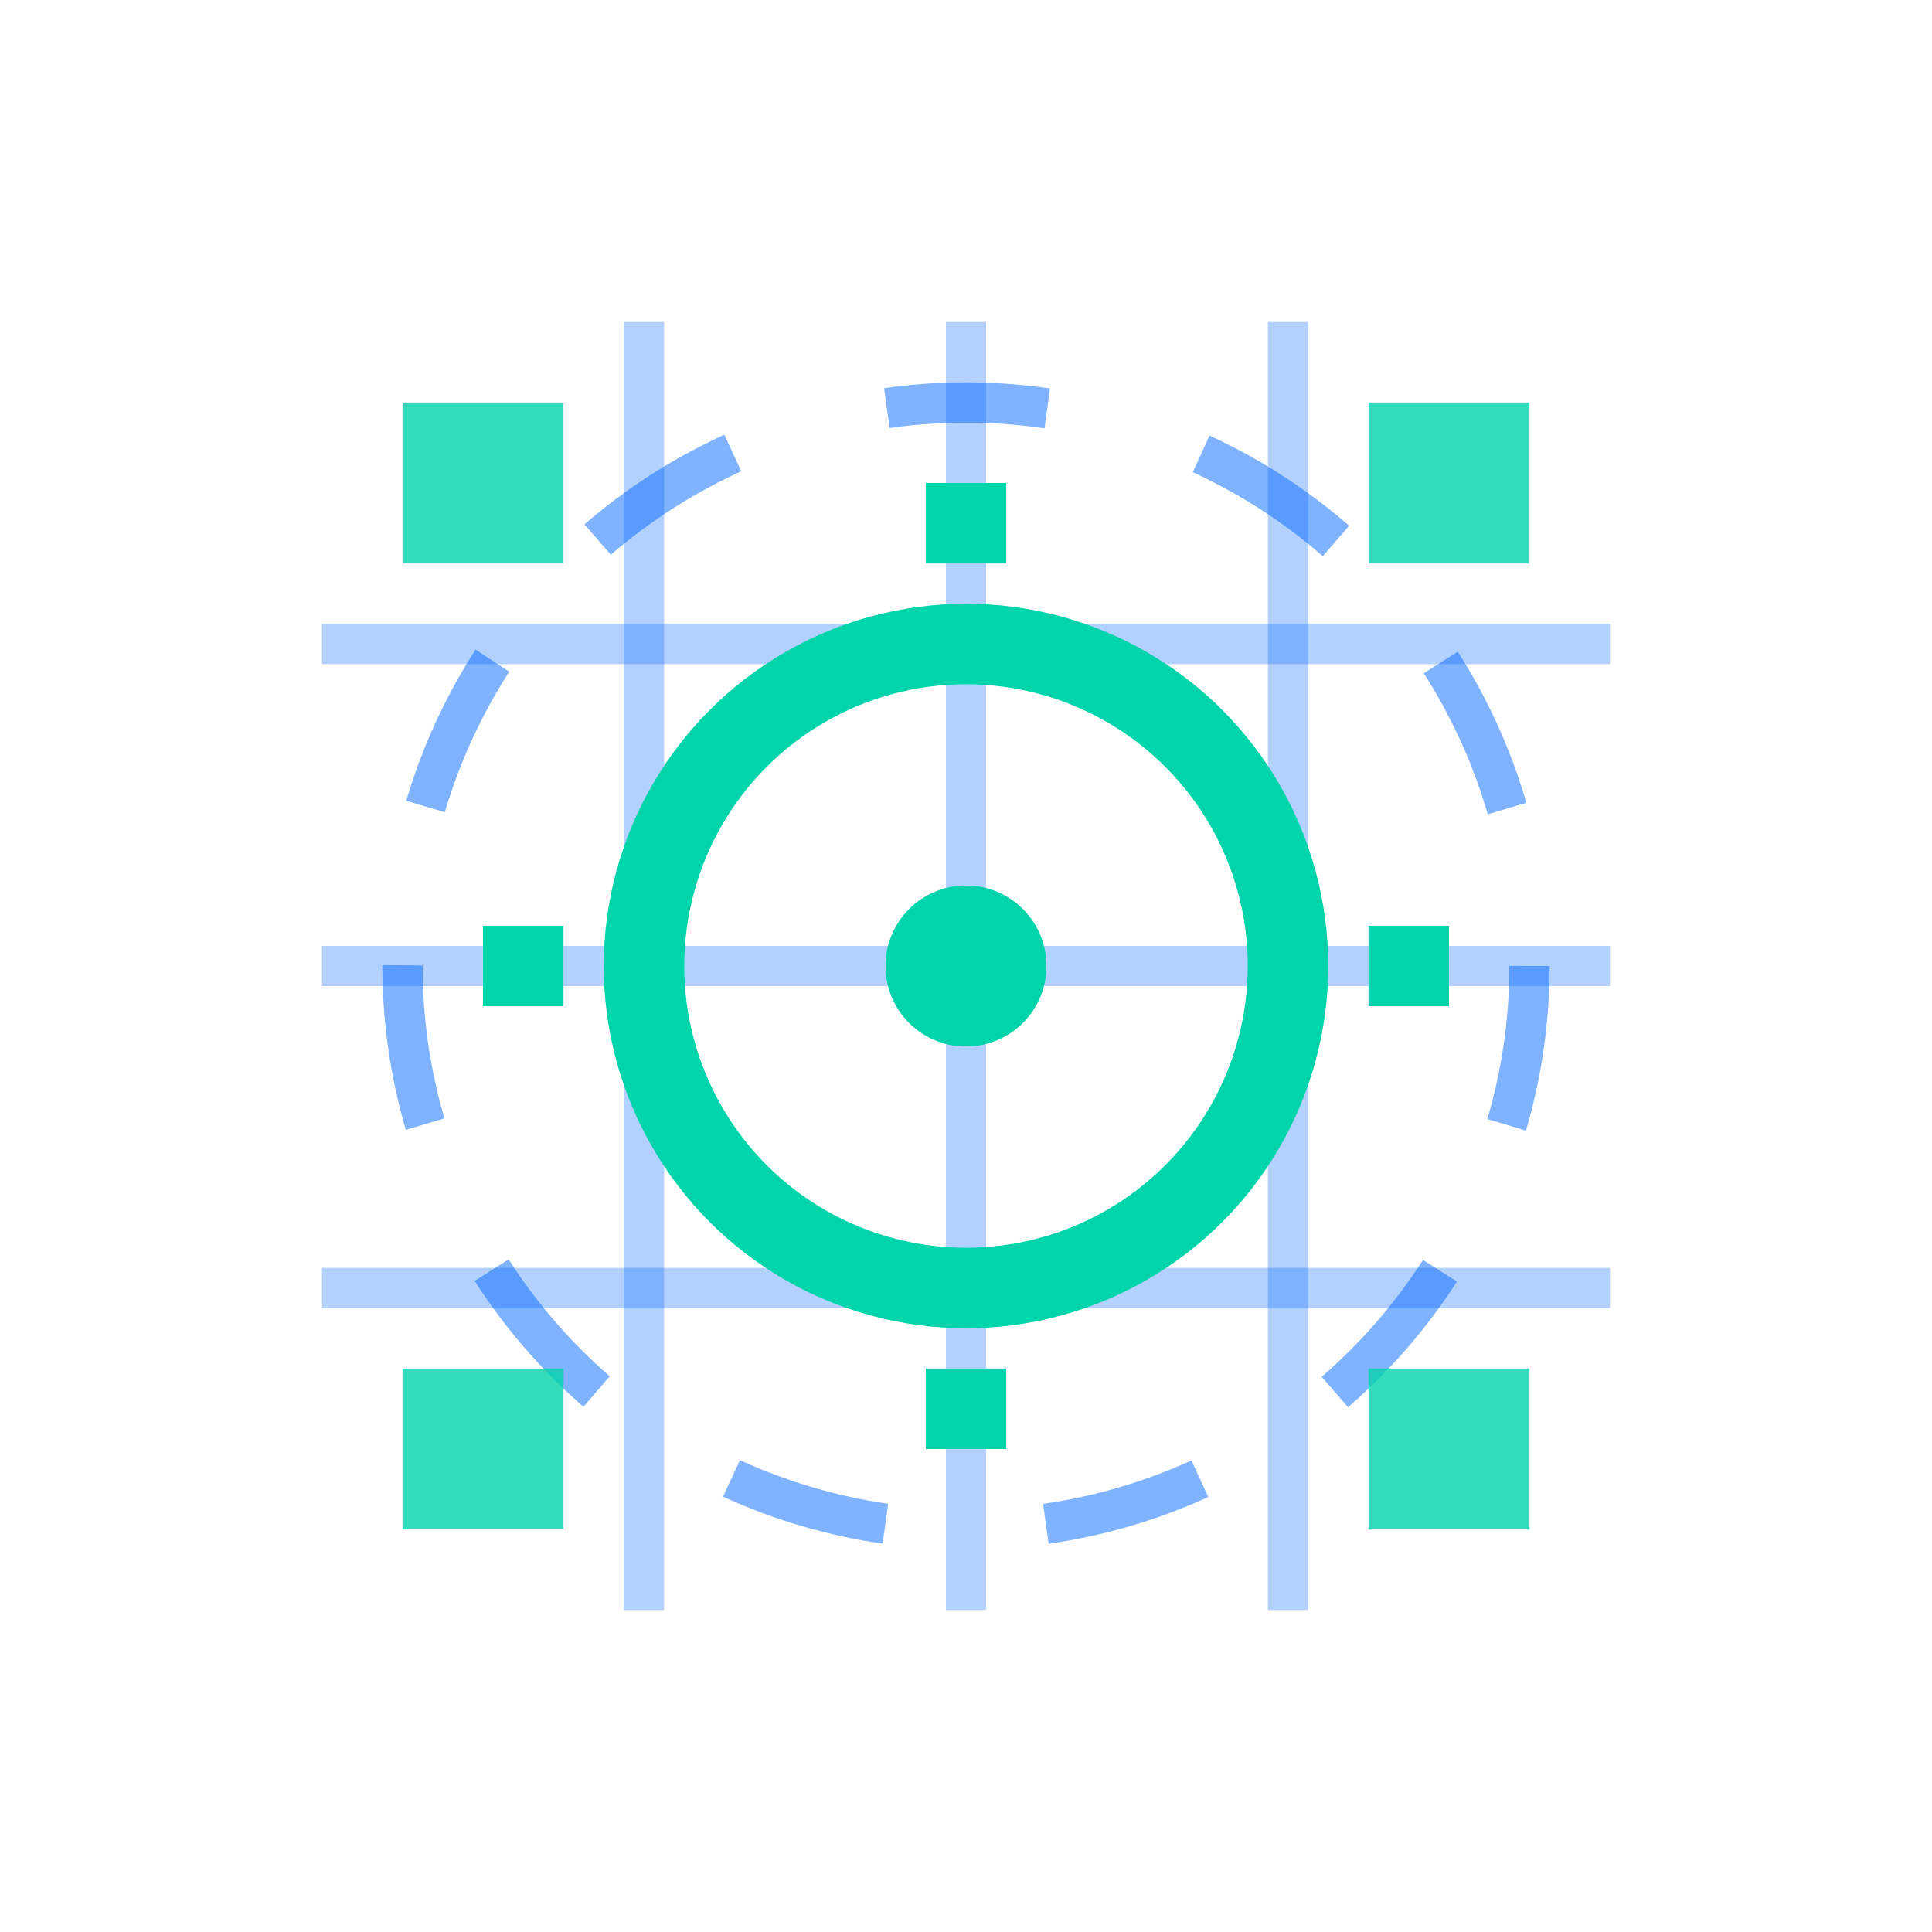 <svg width="48" height="48" viewBox="0 0 48 48" fill="none" xmlns="http://www.w3.org/2000/svg">
  <!-- Grid Pattern -->
  <line x1="16" y1="8" x2="16" y2="40" stroke="#0066FF" stroke-width="1" opacity="0.3"/>
  <line x1="24" y1="8" x2="24" y2="40" stroke="#0066FF" stroke-width="1" opacity="0.3"/>
  <line x1="32" y1="8" x2="32" y2="40" stroke="#0066FF" stroke-width="1" opacity="0.3"/>
  <line x1="8" y1="16" x2="40" y2="16" stroke="#0066FF" stroke-width="1" opacity="0.3"/>
  <line x1="8" y1="24" x2="40" y2="24" stroke="#0066FF" stroke-width="1" opacity="0.3"/>
  <line x1="8" y1="32" x2="40" y2="32" stroke="#0066FF" stroke-width="1" opacity="0.3"/>
  
  <!-- Alignment Markers -->
  <g transform="translate(24, 24)">
    <!-- Crosshair -->
    <circle cx="0" cy="0" r="8" stroke="#00D4AA" stroke-width="2" fill="none"/>
    <line x1="-12" y1="0" x2="-10" y2="0" stroke="#00D4AA" stroke-width="2"/>
    <line x1="10" y1="0" x2="12" y2="0" stroke="#00D4AA" stroke-width="2"/>
    <line x1="0" y1="-12" x2="0" y2="-10" stroke="#00D4AA" stroke-width="2"/>
    <line x1="0" y1="10" x2="0" y2="12" stroke="#00D4AA" stroke-width="2"/>
    
    <!-- Center Point -->
    <circle cx="0" cy="0" r="2" fill="#00D4AA"/>
    
    <!-- Rotation Indicator -->
    <circle cx="0" cy="0" r="14" stroke="#0066FF" stroke-width="1" fill="none" stroke-dasharray="4 4" opacity="0.5">
      <animateTransform attributeName="transform" type="rotate" from="0" to="360" dur="10s" repeatCount="indefinite"/>
    </circle>
  </g>
  
  <!-- Corner Indicators -->
  <rect x="10" y="10" width="4" height="4" fill="#00D4AA" opacity="0.8">
    <animate attributeName="opacity" values="0.8;0.3;0.8" dur="2s" repeatCount="indefinite"/>
  </rect>
  <rect x="34" y="10" width="4" height="4" fill="#00D4AA" opacity="0.8">
    <animate attributeName="opacity" values="0.8;0.3;0.8" dur="2s" begin="0.5s" repeatCount="indefinite"/>
  </rect>
  <rect x="10" y="34" width="4" height="4" fill="#00D4AA" opacity="0.8">
    <animate attributeName="opacity" values="0.8;0.3;0.8" dur="2s" begin="1s" repeatCount="indefinite"/>
  </rect>
  <rect x="34" y="34" width="4" height="4" fill="#00D4AA" opacity="0.8">
    <animate attributeName="opacity" values="0.8;0.3;0.8" dur="2s" begin="1.5s" repeatCount="indefinite"/>
  </rect>
</svg>